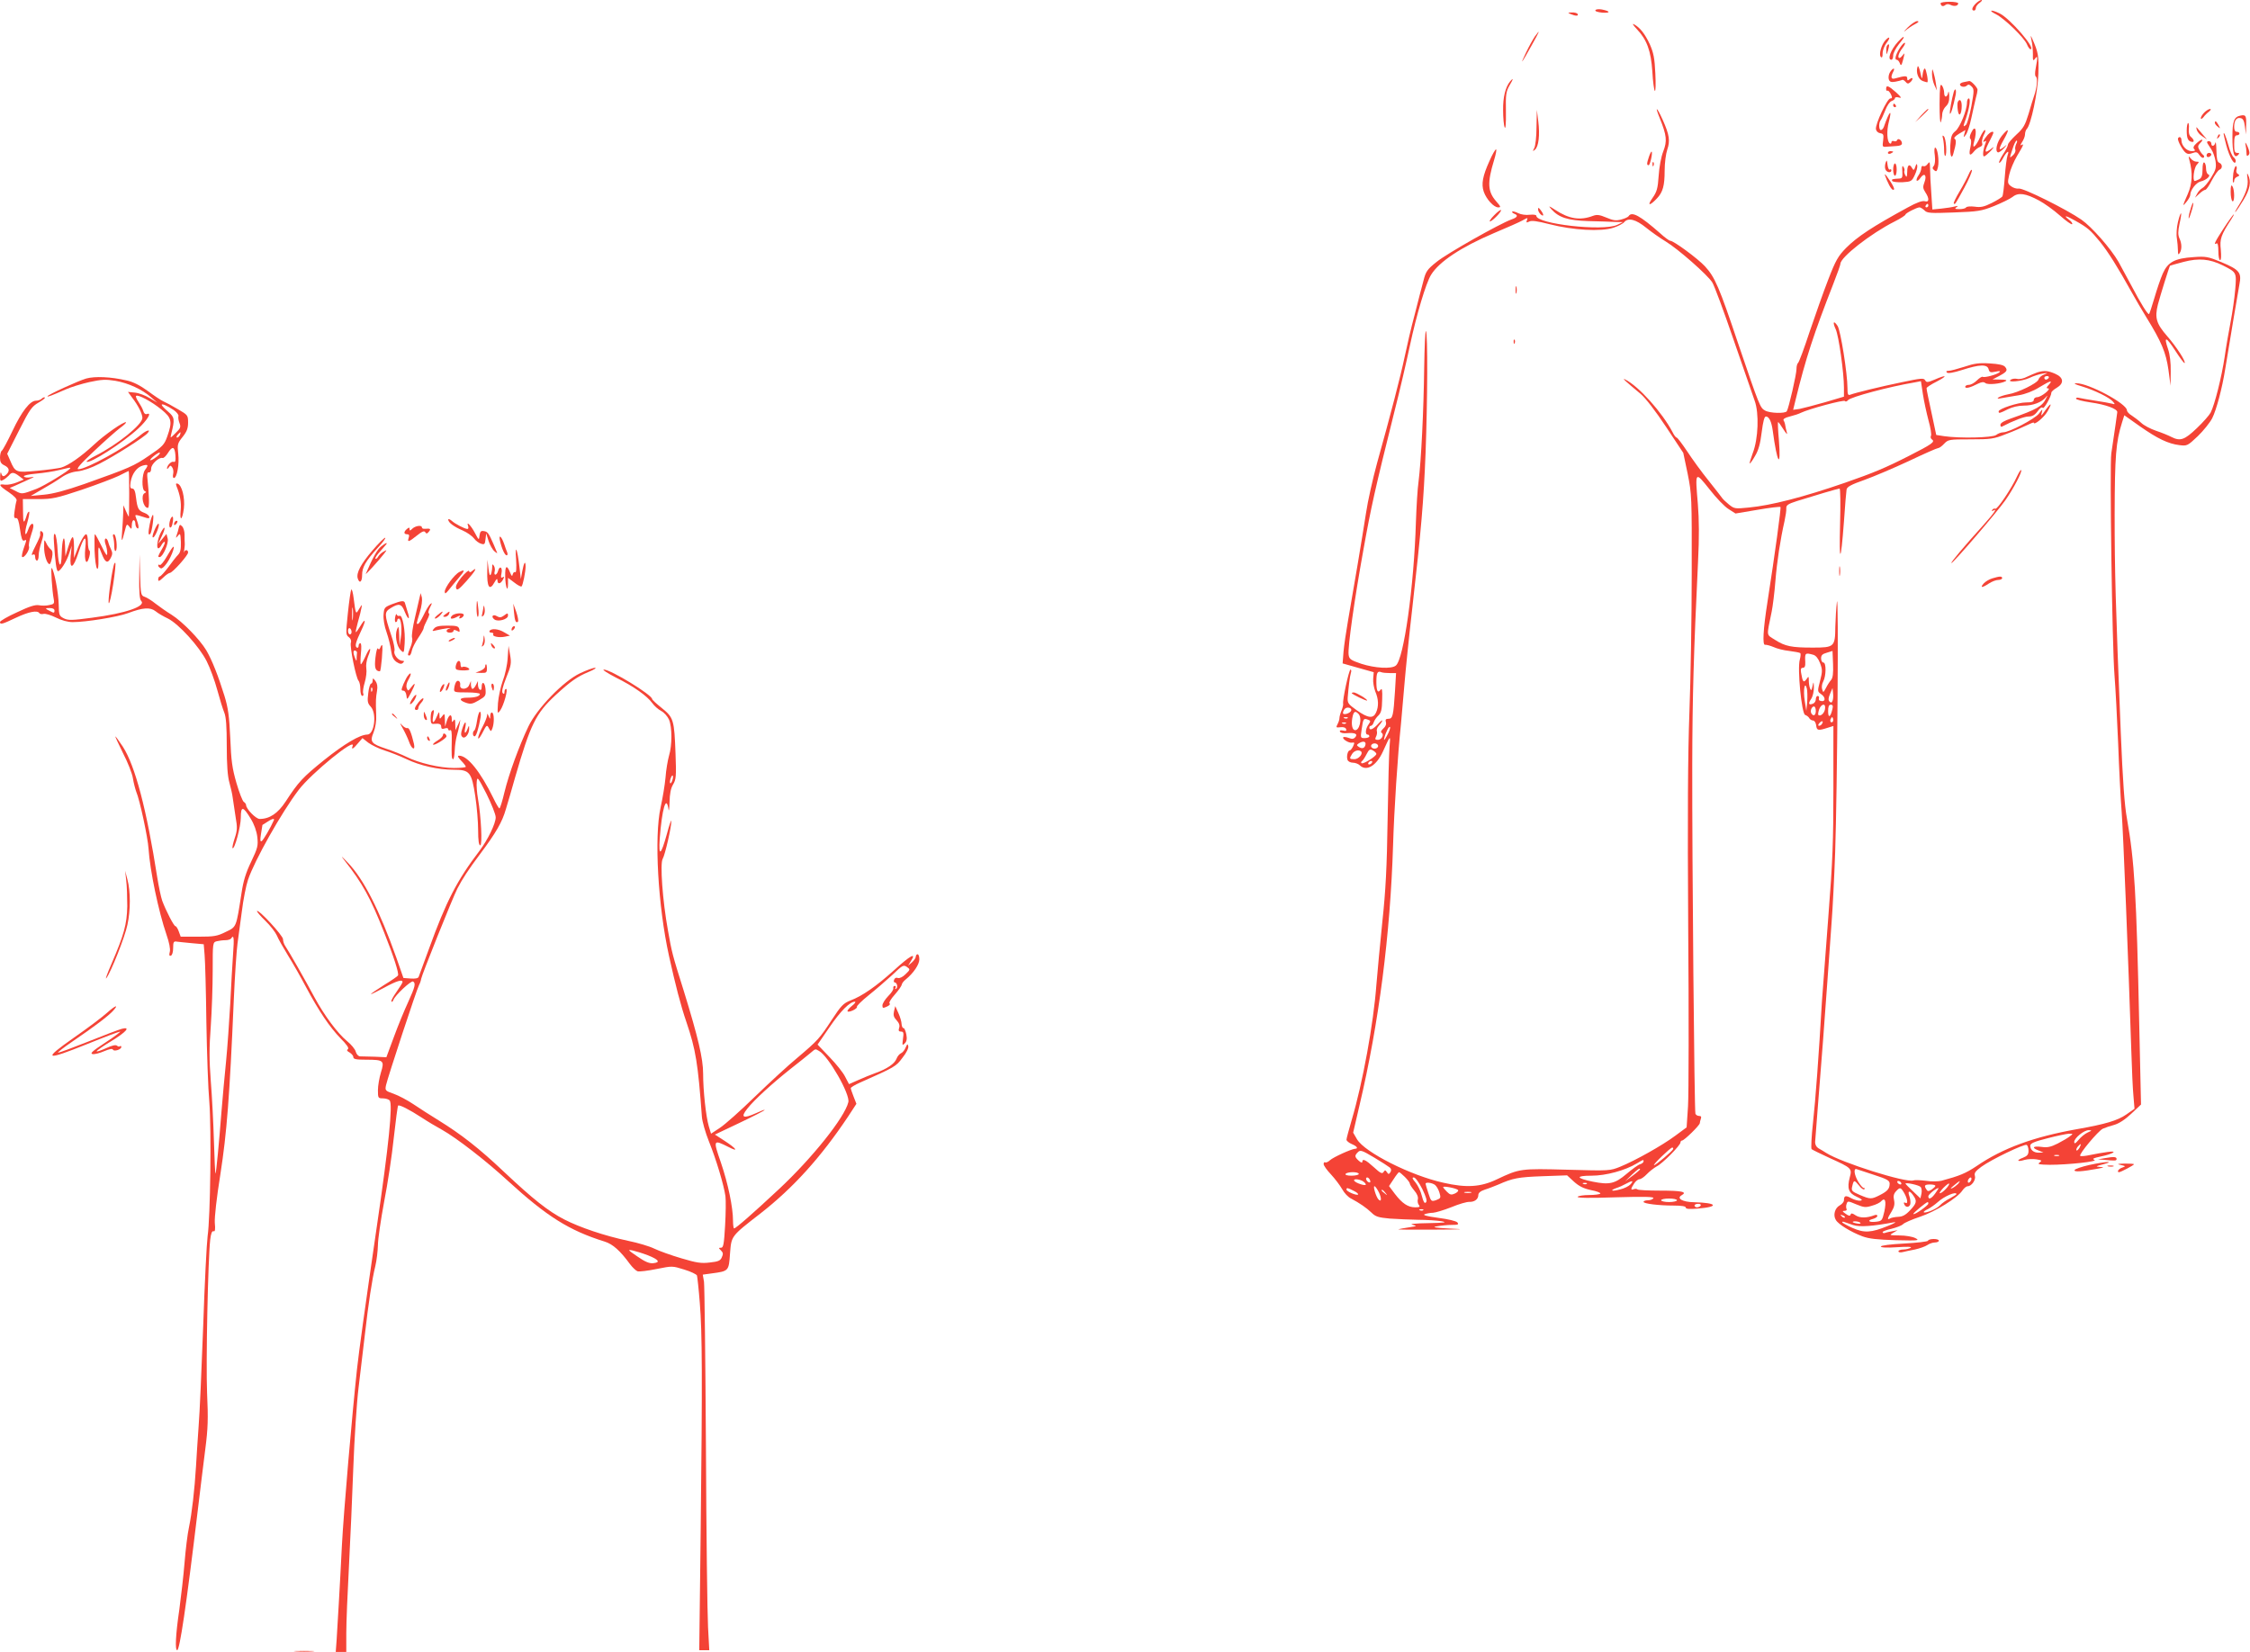 <?xml version="1.0" standalone="no"?>
<!DOCTYPE svg PUBLIC "-//W3C//DTD SVG 20010904//EN"
 "http://www.w3.org/TR/2001/REC-SVG-20010904/DTD/svg10.dtd">
<svg version="1.0" xmlns="http://www.w3.org/2000/svg"
 width="1280pt" height="940pt" viewBox="0 0 1280 940"
 preserveAspectRatio="xMidYMid meet">
<g transform="translate(0,940) scale(0.1,-0.1)"
fill="#f44336" stroke="none">
<path d="M11240 9380 c-22 -22 -26 -40 -10 -40 6 0 10 6 10 14 0 8 10 22 22
30 12 9 17 16 10 16 -6 0 -21 -9 -32 -20z"/>
<path d="M11040 9382 c0 -16 13 -22 26 -11 8 7 19 7 31 1 20 -10 43 -6 43 9 0
5 -22 9 -50 9 -27 0 -50 -4 -50 -8z"/>
<path d="M9076 9342 c-3 -6 12 -11 39 -14 48 -3 48 8 -2 18 -17 3 -33 2 -37
-4z"/>
<path d="M11355 9319 c50 -26 160 -133 176 -171 6 -15 15 -28 20 -28 35 0
-117 176 -176 204 -49 24 -67 18 -20 -5z"/>
<path d="M8935 9320 c28 -12 47 -12 40 0 -3 6 -18 10 -33 9 -24 0 -25 -1 -7
-9z"/>
<path d="M10852 9243 c-21 -21 -26 -28 -12 -17 14 12 39 29 55 37 21 11 24 16
12 17 -10 0 -35 -17 -55 -37z"/>
<path d="M9312 9234 c57 -60 80 -123 88 -241 3 -57 10 -106 14 -110 5 -5 6 40
3 99 -4 87 -10 117 -31 165 -28 61 -58 98 -91 115 -11 6 -4 -6 17 -28z"/>
<path d="M8732 9193 c-11 -16 -34 -57 -51 -93 -37 -77 -26 -64 33 43 45 80 52
97 18 50z"/>
<path d="M11557 9170 c5 -19 8 -54 8 -78 -1 -37 1 -41 12 -26 15 21 16 10 4
-54 -5 -26 -5 -45 1 -48 11 -7 6 -64 -10 -109 -6 -16 -20 -63 -32 -104 -19
-62 -29 -81 -69 -117 -26 -24 -48 -50 -48 -57 0 -7 -12 -32 -28 -55 -15 -23
-25 -45 -22 -48 3 -3 13 8 21 24 20 39 40 53 27 19 -5 -13 -12 -69 -16 -124
-4 -55 -10 -105 -14 -111 -3 -5 -30 -22 -60 -37 -44 -22 -63 -26 -97 -21 -24
3 -46 1 -49 -4 -3 -6 -21 -10 -38 -10 -25 0 -29 2 -17 11 12 8 9 9 -10 4 -14
-4 -48 -9 -76 -12 l-51 -5 -6 92 c-4 51 -7 114 -7 139 -1 42 -2 44 -15 27 -7
-10 -18 -15 -24 -11 -6 3 -11 -2 -11 -12 0 -10 -7 -29 -16 -41 -9 -13 -13 -26
-10 -30 4 -3 14 4 22 17 22 31 37 13 22 -26 -10 -26 -9 -35 5 -57 24 -36 22
-59 -3 -51 -14 4 -46 -7 -98 -36 -200 -109 -285 -165 -350 -230 -45 -46 -59
-70 -101 -179 -27 -69 -74 -203 -106 -297 -31 -95 -61 -175 -66 -178 -5 -4 -9
-19 -9 -35 0 -30 -44 -222 -55 -240 -9 -14 -96 -12 -124 4 -28 16 -31 23 -152
379 -109 325 -133 380 -190 442 -42 45 -178 145 -197 145 -6 0 -32 19 -58 43
-114 100 -161 126 -179 97 -3 -5 -22 -14 -42 -19 -30 -8 -45 -6 -85 11 -38 16
-53 18 -75 10 -74 -28 -137 -18 -216 34 -37 24 -40 25 -22 4 43 -48 93 -64
210 -68 61 -1 130 -4 154 -5 l44 -1 -34 -16 c-82 -37 -459 6 -459 52 0 6 -16
8 -37 6 -22 -3 -50 1 -66 9 -16 8 -31 12 -34 9 -3 -3 2 -8 11 -12 25 -9 19
-21 -16 -33 -65 -23 -366 -193 -425 -241 -54 -43 -62 -55 -75 -107 -9 -32 -31
-119 -50 -193 -20 -74 -45 -182 -57 -240 -23 -110 -81 -333 -157 -605 -24 -88
-53 -216 -63 -285 -22 -142 -72 -440 -102 -610 -11 -63 -23 -144 -26 -180 l-5
-65 88 -25 89 -25 -3 -36 c-2 -20 4 -53 12 -74 19 -44 20 -85 4 -120 -16 -35
-45 -32 -109 13 -49 35 -54 41 -52 73 5 63 12 120 18 140 4 10 2 19 -2 19 -9
0 -47 -176 -42 -195 1 -6 -3 -23 -9 -38 -7 -16 -12 -35 -12 -43 0 -9 -5 -24
-11 -35 -10 -19 -8 -20 17 -17 17 2 29 -2 32 -11 3 -10 -1 -12 -17 -8 -15 3
-21 1 -18 -6 2 -7 19 -11 38 -9 47 4 65 -4 49 -23 -9 -10 -18 -12 -37 -4 -14
5 -28 7 -31 4 -9 -9 32 -35 50 -31 14 3 15 0 6 -20 -6 -13 -15 -24 -19 -24
-12 0 -20 -35 -13 -54 3 -9 17 -16 31 -16 13 0 31 -7 39 -15 38 -37 95 -2 132
80 43 95 43 95 37 26 -3 -35 -8 -221 -11 -415 -4 -268 -11 -405 -30 -581 -13
-126 -28 -288 -34 -360 -16 -218 -78 -558 -140 -767 -16 -55 -30 -106 -30
-113 0 -7 14 -18 30 -25 31 -13 39 -26 18 -27 -22 -2 -122 -47 -142 -65 -10
-10 -23 -15 -28 -12 -4 3 -8 -2 -8 -10 0 -8 19 -35 42 -59 23 -25 51 -62 63
-83 12 -22 34 -46 51 -54 49 -26 88 -53 116 -80 23 -23 39 -28 104 -34 42 -3
116 -6 163 -7 47 0 106 -4 131 -8 36 -7 21 -9 -75 -11 -74 -1 -109 -5 -90 -9
28 -7 27 -8 -20 -15 -27 -4 -54 -9 -60 -11 -5 -2 85 -3 200 -2 170 1 188 2 95
6 -90 5 -106 8 -75 13 22 4 60 8 84 8 36 0 41 2 32 14 -7 8 -53 19 -108 26
-67 9 -91 16 -78 21 11 4 32 8 47 8 15 1 62 15 105 32 43 18 89 31 102 30 29
-1 51 15 51 39 0 12 13 23 38 31 20 6 55 20 77 29 81 36 113 42 250 47 l140 5
39 -36 c29 -26 55 -39 97 -48 32 -6 56 -15 53 -20 -3 -4 -32 -8 -64 -8 -32 0
-62 -5 -65 -10 -4 -7 68 -8 216 -3 168 5 220 3 215 -5 -4 -7 -18 -12 -32 -12
-13 0 -24 -4 -24 -9 0 -10 84 -21 173 -21 43 0 67 -4 67 -11 0 -9 21 -10 70
-6 123 10 109 33 -23 36 -65 1 -102 22 -70 40 34 19 0 26 -122 26 -68 0 -126
3 -130 7 -4 4 -13 4 -21 1 -18 -7 -18 2 2 32 9 14 23 25 31 25 8 0 27 13 42
29 14 15 40 35 56 44 34 17 135 120 135 136 0 6 4 11 9 11 12 0 101 87 101 99
0 5 3 16 6 25 4 11 1 16 -10 16 -9 0 -19 6 -21 13 -6 16 -19 1438 -18 1987 1
393 8 632 33 1155 7 137 6 239 -1 326 -16 189 -17 189 66 85 38 -49 87 -100
109 -113 l39 -25 125 21 c69 12 128 19 131 16 4 -5 -31 -264 -74 -540 -25
-158 -29 -247 -14 -244 8 1 30 -5 49 -13 19 -9 59 -19 89 -22 30 -4 58 -9 62
-12 4 -2 3 -19 -2 -37 -15 -50 10 -307 30 -315 9 -3 20 -11 24 -19 4 -7 14
-13 22 -13 7 0 15 -12 17 -27 3 -30 11 -32 66 -14 l32 10 0 -356 c0 -301 -4
-413 -29 -732 -16 -207 -32 -421 -36 -476 -18 -311 -37 -567 -51 -693 -9 -80
-12 -147 -8 -151 5 -4 52 -27 104 -51 124 -56 127 -59 113 -110 -16 -62 -7
-89 40 -110 30 -14 35 -19 21 -22 -11 -2 -33 4 -51 13 -33 19 -43 16 -43 -11
0 -9 -11 -22 -24 -29 -28 -15 -39 -56 -22 -83 14 -25 87 -69 151 -93 38 -14
85 -19 190 -22 130 -3 138 -2 111 12 -16 8 -55 15 -90 15 -58 1 -60 1 -36 15
l25 15 -30 -6 c-16 -3 -36 -7 -42 -10 -7 -2 -13 0 -13 5 0 4 23 13 51 19 28 7
57 18 65 26 7 8 51 27 96 42 87 29 215 108 242 150 9 13 22 24 30 24 22 0 48
37 41 59 -5 16 3 27 37 52 56 41 245 132 258 124 5 -3 10 -18 10 -33 0 -22 -7
-30 -32 -40 -40 -15 -32 -25 10 -12 18 5 48 6 67 3 31 -5 33 -7 18 -18 -14
-10 -4 -12 58 -13 104 0 279 19 254 28 -15 6 -7 10 35 19 73 15 102 35 40 26
-25 -3 -69 -11 -98 -17 -28 -6 -55 -9 -58 -5 -9 9 102 141 128 154 13 6 42 16
65 22 28 8 62 30 98 64 l55 52 -10 450 c-16 749 -27 934 -70 1177 -14 75 -24
219 -35 485 -30 738 -35 922 -35 1248 1 331 7 410 42 521 l13 41 89 -63 c100
-70 160 -99 225 -107 43 -5 46 -4 104 51 32 31 69 77 82 102 24 48 57 172 74
280 31 189 73 441 81 483 13 66 0 82 -102 125 -77 32 -89 34 -159 29 -107 -7
-146 -28 -175 -93 -13 -29 -34 -92 -48 -140 -14 -48 -28 -89 -30 -91 -6 -6
-46 57 -102 164 -26 48 -58 108 -72 133 -44 76 -152 199 -211 240 -85 59 -332
182 -357 177 -12 -2 -31 4 -43 13 -20 15 -21 20 -11 65 6 28 26 76 45 108 38
63 41 72 23 61 -6 -4 -4 3 5 17 9 13 17 33 17 44 0 12 5 26 10 31 24 24 63
209 66 314 3 102 0 122 -35 200 -10 22 -10 21 -4 -10z m-87 -589 c-5 -11 -8
-26 -5 -33 3 -8 -3 -22 -14 -32 -20 -18 -20 -18 -3 33 8 28 20 51 24 51 5 0 4
-9 -2 -19z m130 -322 c30 -16 83 -54 118 -85 35 -31 66 -53 70 -50 4 4 -4 16
-18 26 -36 28 -16 24 38 -7 69 -39 84 -52 138 -118 47 -58 102 -146 182 -290
21 -38 58 -101 82 -140 86 -139 112 -201 126 -299 l12 -91 1 81 c1 50 -5 98
-15 127 -26 76 -12 73 40 -7 27 -42 51 -74 54 -72 8 9 -47 93 -98 152 -63 72
-73 105 -54 181 14 53 64 214 69 221 1 1 36 11 78 22 85 22 147 17 222 -20 79
-40 79 -39 71 -137 -4 -48 -16 -131 -26 -183 -10 -52 -26 -142 -34 -200 -17
-114 -57 -274 -80 -318 -8 -15 -43 -55 -79 -89 -70 -67 -94 -75 -145 -49 -15
8 -54 24 -87 35 -32 11 -70 31 -84 45 -14 13 -38 31 -53 41 -16 9 -28 23 -28
30 0 38 -221 156 -288 154 -19 0 -8 -6 33 -18 72 -22 156 -63 176 -87 12 -15
12 -16 -6 -11 -11 3 -54 11 -95 17 -41 6 -83 14 -92 16 -10 3 -18 1 -18 -4 0
-6 38 -15 84 -22 85 -12 151 -36 151 -55 -1 -9 -14 -103 -34 -235 -10 -66 5
-1102 18 -1260 6 -74 15 -250 21 -391 5 -140 14 -316 20 -390 9 -118 38 -843
55 -1364 3 -99 8 -212 12 -252 l6 -72 -47 -33 c-49 -34 -119 -55 -279 -83
-247 -44 -423 -108 -572 -210 -63 -42 -97 -56 -201 -84 -17 -4 -57 -5 -88 0
-32 4 -64 5 -71 2 -41 -15 -409 101 -495 156 -14 9 -34 21 -45 27 -12 7 -19
21 -19 35 1 13 7 89 13 169 25 314 42 534 56 735 8 116 20 273 25 350 6 77 15
254 20 395 12 343 21 1501 10 1425 -4 -33 -8 -96 -9 -141 -1 -115 -6 -119
-128 -119 -121 0 -157 7 -215 44 -51 33 -49 14 -19 161 6 30 16 108 21 173 9
113 28 236 52 342 6 28 11 60 10 72 -1 18 8 25 61 42 92 29 234 71 242 71 5 0
6 -91 3 -202 -6 -232 4 -225 22 14 6 90 13 172 15 183 3 15 27 28 101 54 53
19 166 67 252 107 86 41 161 74 167 74 7 0 22 11 35 25 23 24 28 25 149 25
116 0 133 2 203 30 43 16 95 39 118 50 22 11 40 18 40 15 0 -18 59 30 78 64
29 51 21 53 -14 4 -21 -31 -25 -33 -19 -13 6 25 6 25 -16 -4 -24 -30 -168
-106 -203 -106 -12 0 -30 -7 -40 -15 -21 -16 -207 -20 -296 -7 l-45 7 -17 80
c-28 130 -38 177 -38 186 0 5 26 22 58 38 65 34 57 41 -12 11 -40 -17 -47 -17
-54 -4 -8 14 -23 12 -133 -11 -126 -26 -264 -60 -293 -71 -13 -5 -16 2 -16 38
0 82 -39 327 -56 353 -23 35 -30 23 -11 -18 17 -36 47 -247 47 -333 l0 -51
-108 -32 c-60 -17 -125 -34 -145 -38 l-36 -5 13 53 c59 242 104 378 216 665
22 56 40 107 40 113 0 37 172 172 309 241 34 17 61 35 61 39 0 8 65 41 80 41
6 0 18 -8 28 -17 15 -16 33 -17 167 -12 138 5 157 8 230 37 44 18 91 41 105
52 32 26 74 20 150 -21z m-630 -29 c0 -5 -5 -10 -11 -10 -5 0 -7 5 -4 10 3 6
8 10 11 10 2 0 4 -4 4 -10z m-2284 -85 c-4 -12 -2 -13 13 -6 14 8 46 3 117
-15 133 -34 291 -43 362 -20 28 9 56 24 62 32 23 27 66 16 125 -32 31 -25 81
-60 111 -78 71 -43 239 -191 265 -233 12 -19 66 -165 121 -326 56 -161 110
-317 120 -347 26 -71 21 -217 -11 -299 -11 -30 -19 -56 -17 -58 2 -2 16 17 30
42 20 33 30 70 38 135 8 62 15 90 24 90 18 0 32 -29 39 -81 25 -187 48 -223
35 -54 -5 55 -7 101 -5 103 2 2 15 -16 30 -40 18 -28 25 -35 20 -18 -4 14 -8
32 -9 40 -1 9 -5 21 -9 27 -5 8 6 16 35 23 24 6 52 15 63 21 45 22 246 76 251
67 3 -5 11 -3 17 5 15 18 235 77 379 101 l36 7 11 -73 c6 -40 21 -108 32 -150
12 -42 18 -82 14 -88 -4 -7 -1 -16 6 -21 19 -13 -1 -27 -131 -93 -133 -68
-203 -97 -364 -153 -237 -82 -421 -129 -547 -141 -79 -8 -83 -7 -113 17 -17
14 -34 30 -38 36 -4 6 -39 51 -78 100 -39 48 -94 124 -122 167 -29 43 -55 78
-60 78 -4 0 -15 14 -23 31 -59 112 -192 261 -270 300 -20 10 0 -9 88 -82 29
-25 84 -96 145 -188 l98 -148 25 -119 c23 -116 24 -129 23 -569 0 -247 -6
-601 -13 -785 -9 -240 -11 -588 -7 -1230 4 -492 3 -949 -1 -1015 l-8 -120 -65
-48 c-74 -55 -227 -141 -313 -176 -57 -23 -61 -24 -300 -17 -267 7 -271 7
-402 -55 -92 -44 -173 -49 -304 -19 -186 41 -447 173 -491 247 l-22 38 36 155
c111 471 175 971 191 1480 6 202 26 508 45 691 5 52 14 155 20 229 6 74 26
270 45 435 50 441 64 602 75 880 11 294 13 675 2 691 -4 7 -8 -88 -10 -210 -3
-241 -17 -528 -32 -646 -6 -41 -12 -145 -15 -230 -11 -369 -69 -780 -114 -817
-24 -21 -120 -15 -197 10 -62 21 -69 27 -72 53 -5 42 33 312 84 594 43 241 66
345 176 785 31 121 70 290 88 375 39 182 92 359 121 406 46 75 171 158 359
238 74 31 146 63 160 71 32 18 33 18 26 0z m1731 -2614 c-8 -9 -21 -29 -29
-45 -15 -28 -16 -29 -22 -8 -4 12 -1 31 6 44 17 31 18 108 1 108 -7 0 -13 11
-13 24 0 18 8 25 33 32 l32 10 3 -74 c2 -53 -1 -79 -11 -91z m-101 143 c14 -4
28 -21 38 -47 14 -38 14 -47 0 -102 -15 -58 -15 -60 5 -74 31 -20 26 -50 -6
-38 -5 1 -7 8 -5 15 2 6 -2 12 -8 12 -5 0 -10 -9 -10 -19 0 -10 -7 -22 -16
-25 -25 -10 -29 0 -10 28 9 14 15 42 15 63 -1 37 -2 37 -8 8 -5 -25 -8 -27
-14 -12 -4 10 -7 30 -7 45 0 25 -1 25 -14 6 -16 -21 -21 -15 -30 39 -3 19 -1
27 10 27 11 0 15 9 14 33 -3 52 -1 54 46 41z m-2409 -104 l35 0 -6 -102 c-9
-141 -13 -158 -37 -158 -15 0 -19 -5 -15 -18 4 -12 -1 -26 -14 -37 -13 -12
-17 -21 -10 -25 16 -10 0 -40 -21 -40 -16 0 -18 4 -11 18 5 9 7 23 5 30 -3 7
1 21 9 30 29 33 29 46 0 15 -28 -32 -52 -43 -52 -23 0 6 4 10 9 10 5 0 13 9
16 20 4 12 16 29 27 39 15 15 20 33 21 90 2 54 -1 68 -9 56 -16 -22 -24 -7
-24 45 0 51 6 64 28 55 7 -3 30 -5 49 -5z m2374 -163 l-5 -52 -9 57 c-10 61 0
116 12 70 3 -13 4 -46 2 -75z m144 5 c-4 -11 -9 -12 -17 -4 -8 8 -7 20 3 44
l14 33 3 -28 c2 -16 1 -36 -3 -45z m-43 -48 c-4 -24 -27 -43 -38 -32 -2 3 0
17 5 32 14 35 40 35 33 0z m42 -1 c-11 -45 -24 -51 -24 -10 0 26 4 37 15 37
12 0 14 -7 9 -27z m-2737 -6 c-5 -16 -47 -29 -47 -14 0 7 5 18 11 24 13 13 41
5 36 -10z m2643 -2 c0 -26 -14 -33 -25 -15 -9 14 1 40 15 40 5 0 10 -11 10
-25z m-2602 -17 c24 -24 5 -102 -23 -92 -15 6 -19 42 -9 82 7 25 15 27 32 10z
m-61 -24 c-3 -3 -12 -4 -19 -1 -8 3 -5 6 6 6 11 1 17 -2 13 -5z m2759 -21
c-10 -10 -19 5 -10 18 6 11 8 11 12 0 2 -7 1 -15 -2 -18z m-2642 11 c14 -5 14
-8 1 -27 -17 -24 -20 -57 -5 -57 6 0 10 -4 10 -10 0 -5 -12 -10 -26 -10 -24 0
-25 1 -18 48 9 64 11 67 38 56z m2581 -23 c-3 -6 -11 -11 -17 -11 -6 0 -6 6 2
15 14 17 26 13 15 -4z m-2708 3 c-3 -3 -12 -4 -19 -1 -8 3 -5 6 6 6 11 1 17
-2 13 -5z m233 -71 c-14 -26 -19 -30 -15 -13 9 36 29 74 33 62 2 -6 -6 -28
-18 -49z m-122 -50 c-4 -21 -19 -26 -38 -13 -13 9 -13 11 0 20 23 15 42 12 38
-7z m72 -8 c0 -8 -9 -15 -20 -15 -11 0 -20 7 -20 15 0 8 9 15 20 15 11 0 20
-7 20 -15z m-10 -45 c0 -13 -73 -59 -84 -53 -4 3 -4 8 2 12 5 3 17 21 26 39
14 28 20 31 36 22 11 -6 20 -15 20 -20z m-87 14 c13 -13 -14 -44 -38 -44 -29
0 -30 3 -13 30 12 19 38 26 51 14z m62 -64 c-3 -5 -11 -10 -16 -10 -6 0 -7 5
-4 10 3 6 11 10 16 10 6 0 7 -4 4 -10z m4072 -2104 c-16 -7 -39 -26 -52 -42
-18 -21 -24 -25 -25 -12 0 22 56 68 83 67 19 -1 19 -2 -6 -13z m-102 -22 c-11
-9 -42 -27 -69 -41 -40 -20 -59 -24 -93 -19 -49 6 -57 -5 -15 -21 l27 -11 -25
-1 c-30 -1 -50 15 -50 40 0 13 23 23 98 42 53 14 108 25 122 26 24 0 25 0 5
-15z m55 -65 c-7 -11 -14 -18 -17 -15 -3 3 0 12 7 21 18 21 23 19 10 -6z
m-2312 -8 c-5 -12 -98 -91 -108 -91 -11 0 92 99 103 100 5 0 7 -4 5 -9z
m-1611 -105 c8 -7 9 -16 3 -26 -9 -13 -11 -13 -20 0 -9 13 -11 13 -19 1 -8
-12 -18 -7 -55 27 -46 42 -66 52 -66 30 0 -6 -9 -3 -20 7 -24 22 -25 29 -5 49
14 14 24 10 93 -31 42 -25 82 -51 89 -57z m3806 67 c-7 -2 -19 -2 -25 0 -7 3
-2 5 12 5 14 0 19 -2 13 -5z m-2363 -32 c0 -5 -9 -13 -20 -16 -11 -3 -45 -28
-77 -55 -66 -56 -97 -63 -192 -44 -97 20 -99 34 -7 34 82 0 192 30 258 70 38
23 38 23 38 11z m-20 -45 c0 -2 -19 -19 -42 -36 l-43 -32 37 36 c35 33 48 42
48 32z m1333 -32 c72 -23 87 -32 87 -49 0 -29 -12 -43 -55 -65 -49 -25 -55
-25 -116 1 -44 19 -48 24 -42 48 9 38 11 38 38 6 13 -17 27 -27 31 -22 4 4 3
7 -3 7 -6 0 -20 16 -32 36 -23 39 -28 79 -8 71 6 -2 51 -17 100 -33z m-2933 6
c0 -5 -18 -10 -41 -10 -24 0 -38 4 -34 10 3 6 22 10 41 10 19 0 34 -4 34 -10z
m262 -17 c15 -15 28 -32 28 -37 0 -6 12 -24 26 -41 16 -18 23 -37 20 -49 -3
-11 0 -26 6 -33 8 -10 4 -13 -21 -13 -41 0 -74 22 -116 77 l-33 44 26 39 c14
22 28 40 31 40 3 0 18 -12 33 -27z m-198 -19 c4 -10 1 -14 -6 -12 -15 5 -23
28 -10 28 5 0 13 -7 16 -16z m297 -49 c23 -48 29 -69 21 -77 -8 -8 -14 2 -23
36 -6 27 -23 61 -36 77 -19 22 -21 29 -10 29 9 0 29 -28 48 -65z m3123 50 c-4
-8 -10 -15 -15 -15 -4 0 -6 7 -3 15 4 8 10 15 15 15 4 0 6 -7 3 -15z m-3463
-5 c10 -6 19 -15 19 -20 0 -11 -57 8 -66 21 -7 12 23 11 47 -1z m1525 -19 c-9
-10 -36 -24 -59 -29 -48 -13 -63 -7 -21 8 16 5 40 16 54 24 36 20 46 19 26 -3z
m1539 9 c3 -5 2 -10 -4 -10 -5 0 -13 5 -16 10 -3 6 -2 10 4 10 5 0 13 -4 16
-10z m325 -6 c-8 -8 -23 -20 -34 -25 -13 -6 -10 0 9 15 34 29 43 33 25 10z
m-2977 -6 c9 -7 21 -27 26 -45 9 -29 7 -32 -19 -42 -27 -9 -29 -8 -44 39 -9
27 -16 51 -16 54 0 11 36 6 53 -6z m864 6 c-3 -3 -12 -4 -19 -1 -8 3 -5 6 6 6
11 1 17 -2 13 -5z m1899 -18 c6 -6 8 -23 5 -38 l-6 -27 -42 40 c-24 22 -43 42
-43 44 0 8 76 -8 86 -19z m144 -11 c-13 -14 -28 -25 -34 -25 -5 0 3 13 19 30
16 16 31 28 33 25 3 -3 -5 -16 -18 -30z m-60 17 c0 -4 -10 -13 -21 -21 -18
-11 -23 -11 -30 1 -15 22 -10 28 21 28 17 0 30 -3 30 -8z m-3165 -38 c16 -34
14 -58 -4 -38 -13 15 -31 74 -22 74 5 0 16 -16 26 -36z m449 15 c5 -4 -2 -13
-16 -20 -22 -10 -29 -8 -47 10 -12 12 -21 23 -21 26 0 8 73 -6 84 -16z m-593
-5 c17 -8 28 -18 25 -21 -7 -8 -66 17 -66 28 0 12 6 11 41 -7z m3132 -13 c19
-33 23 -66 6 -55 -7 4 -10 1 -7 -6 7 -21 27 -23 35 -4 3 9 1 30 -4 45 -13 34
0 38 21 7 23 -32 20 -45 -18 -85 -25 -27 -43 -36 -67 -37 -19 -1 -40 -5 -46
-9 -19 -12 -16 1 8 39 15 25 19 42 14 65 -5 22 -2 36 11 50 23 25 27 24 47
-10z m177 -1 c-22 -31 -40 -39 -40 -17 0 10 44 46 58 47 2 0 -6 -13 -18 -30z
m-3129 3 c13 -16 12 -17 -3 -4 -10 7 -18 15 -18 17 0 8 8 3 21 -13z m487 0
c-10 -2 -26 -2 -35 0 -10 3 -2 5 17 5 19 0 27 -2 18 -5z m2762 -8 c0 -2 -17
-13 -37 -24 -21 -10 -46 -28 -57 -40 -18 -20 -83 -47 -92 -39 -2 3 8 11 24 18
15 8 39 25 55 39 37 34 107 64 107 46z m-1590 -35 c0 -5 -20 -10 -45 -10 -25
0 -45 5 -45 10 0 6 20 10 45 10 25 0 45 -4 45 -10z m1180 -63 c-12 -52 -14
-55 -47 -59 -41 -5 -54 7 -18 16 14 4 25 11 25 17 0 7 -7 8 -17 4 -42 -16 -81
-17 -106 -1 -19 13 -26 14 -29 5 -3 -10 -11 -8 -28 4 -20 14 -21 17 -7 17 10
0 15 5 12 10 -3 6 -4 19 0 29 6 18 7 18 55 -2 43 -18 54 -19 89 -8 23 6 47 18
53 26 23 24 30 -1 18 -58z m250 44 c0 -10 -79 -66 -85 -59 -4 4 73 68 82 68 2
0 3 -4 3 -9z m-1295 -11 c-3 -5 -13 -10 -21 -10 -8 0 -14 5 -14 10 0 6 9 10
21 10 11 0 17 -4 14 -10z m-1578 -26 c-3 -3 -12 -4 -19 -1 -8 3 -5 6 6 6 11 1
17 -2 13 -5z m2398 -42 c-3 -3 -11 0 -18 7 -9 10 -8 11 6 5 10 -3 15 -9 12
-12z m48 -43 c37 -12 109 -7 232 16 17 3 1 -7 -35 -21 -96 -39 -134 -41 -202
-11 -32 14 -58 29 -58 32 0 4 6 4 13 1 6 -2 29 -10 50 -17z m41 12 c3 -4 -6
-6 -19 -3 -14 2 -25 6 -25 8 0 8 39 4 44 -5z"/>
<path d="M11175 7313 c-38 -12 -78 -23 -89 -23 -13 0 -17 -3 -10 -10 6 -6 37
-1 87 15 99 32 143 33 150 4 5 -18 10 -20 39 -14 22 5 30 4 23 -3 -13 -13 -86
-33 -96 -26 -4 2 -19 -7 -33 -21 -14 -14 -34 -25 -46 -25 -11 0 -20 -5 -20
-11 0 -12 29 -5 73 18 21 10 32 11 42 3 13 -11 88 -4 115 11 10 6 0 9 -30 9
l-45 1 37 19 c45 24 51 33 35 52 -8 11 -36 17 -87 20 -61 4 -89 0 -145 -19z"/>
<path d="M11590 7281 c-14 -5 -40 -16 -59 -25 -18 -10 -43 -15 -55 -12 -11 3
-28 1 -36 -4 -29 -19 63 -10 104 9 23 11 57 22 76 25 32 5 33 5 9 -5 -15 -5
-29 -18 -32 -28 -5 -21 -117 -76 -174 -85 -21 -4 -45 -12 -53 -17 -11 -8 -6
-9 20 -4 19 3 62 11 95 16 36 6 81 23 116 45 64 39 80 43 54 14 -14 -15 -15
-20 -4 -20 22 -1 -39 -50 -62 -50 -10 0 -19 -7 -19 -15 0 -11 -12 -15 -44 -15
-46 0 -156 -36 -156 -51 0 -13 6 -11 52 12 26 13 60 21 92 21 52 0 101 19 124
47 11 14 12 13 3 -4 -22 -47 -52 -64 -203 -117 -36 -12 -58 -25 -58 -35 0 -8
3 -13 8 -11 67 35 128 58 152 58 21 0 36 8 52 30 13 18 24 26 29 19 6 -10 49
66 49 87 0 5 14 18 30 27 44 26 40 59 -8 80 -41 18 -62 20 -102 8z m65 -31
c-3 -5 -10 -10 -16 -10 -5 0 -9 5 -9 10 0 6 7 10 16 10 8 0 12 -4 9 -10z"/>
<path d="M11474 6688 c-29 -65 -113 -190 -123 -183 -5 3 -13 0 -17 -6 -4 -8
-3 -9 4 -5 27 16 8 -11 -55 -82 -107 -118 -186 -212 -182 -216 6 -6 260 290
307 357 47 67 98 165 90 172 -3 3 -13 -14 -24 -37z"/>
<path d="M10463 6150 c0 -25 2 -35 4 -22 2 12 2 32 0 45 -2 12 -4 2 -4 -23z"/>
<path d="M11334 6109 c-17 -5 -39 -18 -49 -29 -23 -26 -9 -26 30 0 17 11 40
20 53 20 12 0 22 5 22 10 0 12 -13 12 -56 -1z"/>
<path d="M8622 7750 c0 -19 2 -27 5 -17 2 9 2 25 0 35 -3 9 -5 1 -5 -18z"/>
<path d="M8611 7454 c0 -11 3 -14 6 -6 3 7 2 16 -1 19 -3 4 -6 -2 -5 -13z"/>
<path d="M10726 9171 c-23 -25 -39 -82 -26 -95 7 -7 10 0 10 21 0 17 10 42 21
57 25 31 21 45 -5 17z"/>
<path d="M10798 9163 c-42 -46 -63 -103 -38 -103 6 0 10 11 10 24 0 13 14 40
30 61 17 21 30 39 30 41 0 8 -7 3 -32 -23z"/>
<path d="M10812 9133 c-25 -36 -37 -73 -22 -73 6 0 14 -9 18 -20 6 -17 10 -14
19 22 9 35 9 40 -1 26 -7 -10 -16 -18 -20 -18 -13 0 -5 28 15 54 12 15 19 29
16 32 -3 3 -14 -7 -25 -23z"/>
<path d="M10737 9143 c-4 -3 -7 -18 -6 -32 1 -26 1 -25 10 3 9 31 7 41 -4 29z"/>
<path d="M10909 9021 c-11 -31 3 -72 29 -82 13 -5 26 -8 27 -7 6 8 -8 78 -15
78 -5 0 -10 -15 -12 -32 -4 -32 -4 -32 -14 12 -6 25 -12 39 -15 31z"/>
<path d="M10752 8989 c-7 -11 -10 -29 -7 -40 5 -15 13 -18 37 -14 17 3 35 8
39 10 3 3 12 -2 19 -10 10 -12 16 -13 26 -4 8 6 14 16 14 21 0 6 -7 5 -15 -2
-12 -10 -15 -9 -15 4 0 16 -11 16 -72 -1 -20 -5 -23 9 -8 38 14 26 -2 24 -18
-2z"/>
<path d="M10991 8980 c0 -19 6 -48 14 -65 l14 -30 -6 40 c-3 22 -10 51 -14 65
-7 22 -7 21 -8 -10z"/>
<path d="M8591 8937 c-27 -33 -41 -90 -40 -164 0 -43 4 -87 9 -98 5 -12 8 21
7 90 -2 98 1 114 20 148 23 38 24 48 4 24z"/>
<path d="M11173 8933 c-13 -2 -23 -8 -23 -13 0 -14 27 -19 39 -7 8 8 15 7 27
-5 15 -15 15 -24 -1 -112 -10 -52 -24 -101 -31 -107 -17 -14 -17 -11 0 37 20
60 28 114 16 114 -5 0 -10 -11 -10 -23 0 -44 -40 -142 -66 -163 -21 -17 -26
-31 -29 -82 -3 -58 8 -84 18 -44 16 56 17 76 7 82 -7 4 2 15 25 29 l36 21 -6
-22 c-6 -22 -5 -22 9 -4 8 10 22 53 31 95 9 42 20 92 25 112 6 20 10 41 10 48
0 13 -37 52 -47 50 -5 -1 -18 -4 -30 -6z"/>
<path d="M11034 8808 c0 -67 3 -114 7 -103 4 11 8 32 8 46 1 14 10 34 21 44
14 13 20 30 19 59 -1 23 -4 31 -6 19 -6 -30 -23 -30 -23 0 0 13 -6 31 -12 40
-11 14 -13 -5 -14 -105z"/>
<path d="M10730 8894 c0 -8 3 -13 8 -10 4 2 12 -7 19 -20 9 -19 8 -24 -3 -24
-18 0 -86 -146 -82 -175 2 -12 12 -21 24 -23 19 -3 21 -8 17 -41 -5 -36 -4
-38 18 -36 13 1 39 3 57 4 21 1 32 6 32 15 0 19 -23 33 -28 18 -2 -6 -10 -8
-18 -5 -8 3 -14 0 -14 -7 0 -6 -4 -9 -9 -6 -16 10 -19 70 -6 121 21 81 4 65
-28 -27 -4 -10 -11 -18 -17 -18 -12 0 -13 42 -1 56 4 5 16 30 26 56 10 27 26
50 36 53 11 4 19 11 19 16 0 6 10 8 23 4 17 -5 14 2 -17 30 -43 38 -56 43 -56
19z"/>
<path d="M11115 8878 c-12 -42 -26 -120 -22 -125 5 -5 18 37 32 105 6 30 -1
46 -10 20z"/>
<path d="M11137 8818 c-2 -7 -2 -28 1 -47 6 -41 22 -22 22 27 0 32 -13 44 -23
20z"/>
<path d="M10770 8800 c0 -5 5 -10 11 -10 5 0 7 5 4 10 -3 6 -8 10 -11 10 -2 0
-4 -4 -4 -10z"/>
<path d="M9442 8728 c40 -100 43 -130 20 -190 -12 -30 -23 -89 -26 -138 -5
-73 -10 -91 -36 -128 -32 -45 -15 -45 27 0 33 35 43 72 43 157 0 43 7 97 15
120 17 50 12 84 -26 169 -34 75 -47 83 -17 10z"/>
<path d="M10929 8743 l-34 -38 38 34 c20 19 37 36 37 38 0 8 -8 0 -41 -34z"/>
<path d="M12540 8760 c-11 -11 -20 -26 -20 -32 1 -8 6 -5 15 5 7 10 22 25 32
32 10 9 13 14 6 15 -7 0 -22 -9 -33 -20z"/>
<path d="M8741 8677 c0 -54 -6 -108 -13 -120 -10 -19 -9 -20 4 -9 21 17 29 83
19 162 l-8 65 -2 -98z"/>
<path d="M12745 8742 c-36 -7 -45 -32 -45 -121 0 -93 10 -125 32 -103 9 9 9
12 -5 12 -14 0 -17 10 -17 50 0 38 4 50 15 50 8 0 15 5 15 10 0 6 -7 10 -15
10 -10 0 -15 10 -15 28 0 36 13 55 36 50 14 -2 21 -15 25 -48 l6 -45 1 52 c2
55 -2 62 -33 55z"/>
<path d="M12600 8701 c0 -5 7 -15 17 -22 15 -13 15 -12 4 9 -12 23 -21 28 -21
13z"/>
<path d="M12440 8658 c0 -45 7 -61 28 -65 17 -4 15 12 -4 28 -10 8 -14 24 -12
46 2 18 0 33 -4 33 -4 0 -8 -19 -8 -42z"/>
<path d="M12497 8662 c3 -12 17 -29 32 -38 l26 -17 -25 29 c-14 16 -28 33 -32
38 -4 5 -4 -1 -1 -12z"/>
<path d="M11213 8643 c-8 -16 -9 -29 -4 -33 6 -3 6 -21 1 -45 -11 -47 -5 -57
18 -29 9 12 25 24 36 28 11 4 16 12 12 22 -3 8 1 28 9 45 9 16 12 29 7 29 -5
0 -17 -18 -27 -40 -25 -55 -48 -74 -35 -28 20 68 7 104 -17 51z"/>
<path d="M11388 8627 c-28 -35 -40 -88 -22 -94 5 -2 21 9 35 24 17 20 18 23 3
10 -36 -30 -37 -19 -5 38 35 62 30 72 -11 22z"/>
<path d="M11308 8633 c-24 -29 -33 -47 -18 -38 10 6 11 4 5 -11 -13 -32 -18
-74 -8 -74 5 0 22 15 39 32 16 18 20 26 9 17 -49 -39 -51 -28 -10 51 8 16 15
31 15 35 0 11 -17 4 -32 -12z"/>
<path d="M12616 8623 c-6 -14 -5 -15 5 -6 7 7 10 15 7 18 -3 3 -9 -2 -12 -12z"/>
<path d="M12650 8637 c0 -3 7 -32 15 -63 17 -65 46 -117 53 -95 3 8 -2 19 -11
26 -8 6 -22 37 -30 69 -14 50 -27 82 -27 63z"/>
<path d="M11054 8610 c3 -14 6 -43 6 -64 0 -22 3 -36 7 -33 10 11 4 100 -9
112 -8 7 -9 3 -4 -15z"/>
<path d="M12390 8610 c0 -16 27 -65 43 -78 10 -9 22 -10 40 -3 21 8 28 6 40
-12 8 -12 19 -18 23 -14 5 4 4 11 -2 15 -6 4 -16 17 -22 29 -10 17 -9 25 4 38
26 26 10 27 -19 1 -19 -17 -22 -27 -14 -35 8 -8 4 -11 -15 -11 -29 0 -58 32
-58 62 0 10 -4 18 -10 18 -5 0 -10 -5 -10 -10z"/>
<path d="M12557 8586 c3 -6 14 -22 23 -36 10 -14 20 -44 24 -67 5 -36 2 -50
-25 -93 -17 -28 -39 -55 -50 -60 -10 -6 -24 -20 -30 -33 l-12 -22 25 23 c13
12 28 22 34 22 5 0 22 24 37 54 16 30 35 57 43 60 19 7 18 32 -1 40 -11 4 -15
22 -16 68 -1 35 -3 55 -6 46 -5 -21 -23 -24 -23 -5 0 8 -7 14 -15 14 -8 0 -11
-5 -8 -11z"/>
<path d="M12774 8580 c3 -14 6 -36 6 -49 0 -19 3 -22 11 -14 9 9 7 21 -5 50
-10 22 -15 27 -12 13z"/>
<path d="M11007 8515 c3 -28 1 -50 -6 -59 -9 -10 -8 -16 3 -25 12 -10 15 -6
21 19 8 36 -3 110 -16 110 -5 0 -6 -20 -2 -45z"/>
<path d="M8473 8483 c-38 -84 -47 -130 -32 -174 15 -43 57 -89 82 -89 17 0 15
4 -11 34 -49 56 -52 105 -12 236 10 33 15 60 11 60 -5 0 -22 -30 -38 -67z"/>
<path d="M9381 8509 c-13 -39 -14 -49 -2 -49 8 0 24 71 17 77 -2 2 -9 -10 -15
-28z"/>
<path d="M10740 8530 c0 -5 7 -7 15 -4 8 4 15 8 15 10 0 2 -7 4 -15 4 -8 0
-15 -4 -15 -10z"/>
<path d="M12553 8516 c0 -8 6 -12 14 -9 7 3 13 9 13 14 0 5 -6 9 -13 9 -8 0
-14 -6 -14 -14z"/>
<path d="M12455 8490 c20 -74 17 -135 -9 -194 -31 -70 -32 -76 -6 -43 11 14
20 30 20 37 0 27 32 70 58 77 34 8 63 34 44 41 -6 2 -12 17 -12 32 0 16 -4 32
-10 35 -6 4 -10 -11 -10 -39 0 -35 -5 -48 -19 -56 -11 -5 -22 -10 -25 -10 -14
0 -5 75 11 92 15 17 15 18 -2 18 -10 0 -24 8 -32 18 -13 16 -14 15 -8 -8z"/>
<path d="M10727 8474 c-4 -12 -5 -29 -1 -38 7 -18 34 -22 34 -5 0 5 -4 8 -9 4
-5 -3 -11 9 -13 27 -3 28 -4 30 -11 12z"/>
<path d="M9401 8464 c0 -11 3 -14 6 -6 3 7 2 16 -1 19 -3 4 -6 -2 -5 -13z"/>
<path d="M10770 8435 c0 -19 5 -35 10 -35 6 0 10 16 10 35 0 19 -4 35 -10 35
-5 0 -10 -16 -10 -35z"/>
<path d="M10896 8451 c-7 -21 -10 -22 -18 -8 -15 28 -28 19 -28 -20 -1 -31 -3
-35 -11 -20 -5 9 -8 21 -5 25 2 4 0 14 -5 22 -7 11 -9 4 -7 -25 2 -34 0 -40
-17 -41 -40 -2 -46 -4 -40 -14 3 -5 29 -8 58 -7 49 3 53 5 70 41 10 21 16 45
14 54 -2 13 -5 11 -11 -7z"/>
<path d="M12705 8414 c-3 -25 -4 -48 -1 -52 3 -3 6 2 6 10 0 9 8 19 17 22 14
6 15 9 4 16 -8 4 -11 15 -8 24 3 8 2 18 -2 21 -5 2 -12 -16 -16 -41z"/>
<path d="M11200 8409 c-8 -19 -31 -63 -52 -98 -21 -35 -36 -66 -33 -69 7 -7 7
-7 60 90 26 48 45 93 43 100 -2 6 -10 -4 -18 -23z"/>
<path d="M12786 8383 c6 -44 -11 -90 -57 -163 -12 -19 -17 -30 -11 -25 6 6 27
37 46 69 36 60 44 102 25 141 -6 14 -7 8 -3 -22z"/>
<path d="M10734 8375 c19 -44 33 -62 41 -53 3 3 -6 23 -20 44 -36 54 -40 55
-21 9z"/>
<path d="M12690 8308 c0 -26 5 -50 10 -53 13 -8 13 65 0 85 -7 11 -10 2 -10
-32z"/>
<path d="M12462 8211 c-7 -21 -12 -45 -11 -52 0 -8 7 8 15 35 9 26 13 50 11
52 -2 2 -9 -13 -15 -35z"/>
<path d="M8750 8208 c0 -8 7 -21 15 -28 19 -16 19 -1 0 24 -12 16 -15 17 -15
4z"/>
<path d="M8500 8175 c-19 -19 -29 -35 -24 -35 13 0 69 58 63 65 -3 2 -21 -11
-39 -30z"/>
<path d="M12390 8136 c-7 -29 -10 -71 -6 -92 3 -21 6 -52 6 -69 0 -23 2 -27
10 -15 13 20 13 54 -2 85 -8 19 -8 38 1 81 7 30 11 57 9 60 -3 2 -11 -20 -18
-50z"/>
<path d="M12651 8102 c-50 -77 -61 -99 -41 -87 6 4 10 -13 10 -44 0 -28 4 -51
10 -51 6 0 7 23 4 59 -7 61 1 84 60 174 10 15 16 27 13 27 -2 0 -28 -35 -56
-78z"/>
<path d="M490 7246 c-47 -14 -220 -93 -220 -101 0 -5 24 4 101 38 31 14 93 33
138 43 69 15 93 16 148 7 74 -13 152 -49 203 -94 l35 -30 -44 26 c-24 15 -62
29 -84 31 l-39 4 24 -33 c34 -44 58 -92 58 -115 0 -38 -143 -153 -268 -216
-30 -15 -52 -30 -49 -33 15 -15 207 108 293 188 52 48 80 95 50 83 -9 -3 -17
3 -21 18 -4 13 -17 36 -27 51 -11 16 -17 31 -14 34 10 10 86 -30 144 -77 59
-48 64 -68 33 -155 -16 -45 -26 -56 -102 -107 -87 -60 -113 -71 -369 -162
-109 -38 -178 -56 -230 -61 l-75 -7 65 38 c36 20 85 50 109 67 29 20 61 32 93
35 29 3 79 20 123 43 85 43 257 152 275 175 20 23 -5 17 -37 -9 -90 -75 -312
-197 -357 -197 -14 0 10 29 89 103 59 56 126 115 147 131 21 15 37 30 35 33
-9 8 -123 -71 -182 -127 -73 -68 -146 -119 -188 -131 -18 -4 -79 -13 -137 -18
-118 -11 -123 -10 -151 56 l-18 41 68 134 c60 119 72 135 110 157 23 13 40 26
36 29 -3 3 -11 0 -17 -6 -7 -7 -21 -12 -33 -12 -34 0 -81 -60 -134 -172 -28
-59 -55 -109 -61 -113 -5 -3 -10 -21 -10 -39 0 -25 6 -35 25 -44 27 -13 32
-31 13 -50 -17 -17 -26 -15 -31 6 -3 9 -5 2 -6 -16 -1 -29 1 -32 17 -23 10 5
24 17 32 25 16 21 29 20 60 -4 l25 -19 -39 -16 c-22 -9 -52 -15 -68 -13 -40 6
-35 -5 22 -43 32 -22 48 -39 44 -49 -3 -8 -8 -34 -11 -58 -5 -34 -3 -42 8 -40
10 2 16 -15 23 -65 7 -50 13 -67 23 -63 16 7 16 8 -2 -44 -8 -24 -13 -46 -9
-49 10 -10 45 41 39 59 -3 9 2 36 10 60 8 23 15 49 15 56 0 25 -18 14 -29 -18
-19 -53 -24 -23 -6 37 9 32 14 60 11 63 -3 2 -8 -4 -12 -14 -18 -59 -23 -56
-23 14 l-1 72 88 0 c79 0 103 5 247 53 88 30 183 66 212 80 29 15 54 27 55 27
2 0 3 -58 3 -130 0 -71 -1 -130 -2 -130 -2 0 -9 15 -17 33 l-14 32 -1 -41 c-1
-23 -3 -70 -6 -105 -6 -69 -2 -69 15 0 10 40 12 42 25 25 13 -18 14 -17 15 9
0 15 5 27 10 27 6 0 10 -9 10 -19 0 -11 5 -23 11 -27 12 -7 8 20 -8 62 -7 18
-6 18 60 -3 28 -9 19 17 -10 28 -35 13 -41 23 -49 86 -4 38 -11 53 -21 53 -12
0 -14 8 -10 37 8 48 36 85 70 94 30 8 33 3 12 -25 -18 -24 -20 -112 -2 -120
10 -5 10 -7 0 -12 -24 -11 -8 -84 18 -84 10 0 8 69 -3 175 -2 20 1 29 10 27 7
-1 12 8 12 22 0 25 45 66 65 60 6 -2 19 11 30 28 26 42 39 38 43 -13 2 -30 0
-40 -10 -37 -13 5 -37 -19 -38 -37 0 -5 5 -3 10 5 9 13 11 13 20 0 6 -8 8 -25
5 -37 -3 -13 -1 -23 4 -23 18 0 32 79 25 138 -6 53 -4 60 25 96 24 30 31 49
31 81 0 42 -2 44 -57 76 -32 19 -69 39 -83 45 -14 6 -54 33 -89 59 -44 32 -83
52 -120 60 -89 21 -181 25 -231 11z m498 -179 c17 -12 30 -28 27 -35 -2 -7 0
-24 6 -39 9 -23 6 -30 -22 -57 -31 -31 -31 -31 -25 -6 21 85 20 95 -18 128
-20 17 -36 34 -36 38 0 9 30 -4 68 -29z m36 -142 c-4 -8 -11 -15 -16 -15 -6 0
-5 6 2 15 7 8 14 15 16 15 2 0 1 -7 -2 -15z m-134 -125 c-37 -28 -50 -24 -15
5 16 13 32 22 34 19 3 -3 -5 -14 -19 -24z m-490 -64 c0 -10 -148 -101 -193
-118 -81 -31 -83 -31 -118 -12 l-34 17 30 13 c17 8 50 23 75 34 38 17 40 19
13 14 -17 -3 -34 -1 -37 5 -4 5 25 12 71 16 43 4 101 13 128 20 61 15 65 16
65 11z"/>
<path d="M1004 6634 c20 -49 28 -92 24 -136 -7 -68 9 -60 18 9 7 61 -11 133
-36 141 -9 3 -11 -1 -6 -14z"/>
<path d="M852 6418 c-10 -50 -9 -68 3 -56 9 9 23 108 15 108 -4 0 -12 -24 -18
-52z"/>
<path d="M966 6434 c-6 -24 -2 -44 8 -33 9 11 15 59 7 59 -5 0 -12 -12 -15
-26z"/>
<path d="M2550 6443 c0 -16 32 -40 81 -61 25 -11 54 -31 65 -45 10 -14 29 -28
41 -31 19 -6 22 -3 25 26 l4 33 13 -42 c8 -24 23 -51 34 -60 11 -10 18 -13 15
-8 -2 6 -12 28 -21 50 -27 62 -33 70 -55 73 -16 3 -21 -3 -24 -25 -3 -28 -4
-28 -26 14 -22 42 -51 72 -39 40 3 -10 2 -17 -4 -17 -14 0 -71 29 -91 48 -10
8 -18 11 -18 5z"/>
<path d="M997 6433 c-4 -3 -7 -11 -7 -17 0 -6 5 -5 12 2 6 6 9 14 7 17 -3 3
-9 2 -12 -2z"/>
<path d="M877 6379 c-10 -25 -12 -39 -5 -37 13 5 41 78 29 78 -4 0 -15 -18
-24 -41z"/>
<path d="M1017 6397 c-2 -12 -8 -31 -12 -42 -6 -19 -6 -19 8 -3 12 16 14 12
16 -37 1 -41 -3 -59 -16 -72 -10 -10 -35 -42 -56 -71 -21 -28 -43 -52 -48 -52
-5 0 -9 -8 -9 -17 0 -13 6 -11 28 10 15 15 33 27 38 27 15 0 104 100 104 116
0 17 -17 18 -23 2 -2 -7 -2 -2 1 12 2 14 4 32 3 40 -1 8 -1 30 -1 48 0 18 -6
39 -14 47 -12 12 -14 11 -19 -8z"/>
<path d="M2345 6391 c-12 -12 -15 -12 -15 -2 0 11 -3 11 -15 1 -19 -16 -19
-30 1 -30 11 0 14 -6 9 -20 -9 -27 0 -25 46 12 30 24 42 29 48 20 6 -10 11
-10 21 3 13 15 8 19 -22 16 -10 -1 -18 2 -18 8 0 15 -38 9 -55 -8z"/>
<path d="M914 6368 c-18 -35 -26 -88 -13 -88 5 0 13 9 19 21 7 11 14 18 17 15
3 -3 -4 -21 -16 -41 -23 -40 -25 -45 -13 -45 18 0 53 79 46 105 l-7 27 -24
-29 -24 -28 21 43 c25 52 20 69 -6 20z"/>
<path d="M229 6375 c-1 -6 -1 -13 0 -18 1 -4 -10 -30 -24 -57 -27 -54 -30 -64
-15 -55 6 3 10 -3 10 -14 0 -12 5 -21 10 -21 6 0 10 13 10 30 0 16 7 50 16 76
11 33 13 49 5 57 -6 6 -12 7 -12 2z"/>
<path d="M307 6313 c7 -110 14 -163 23 -163 14 0 50 57 64 102 l14 43 -6 -59
c-7 -81 15 -72 44 18 32 98 48 109 39 25 -7 -73 8 -104 23 -47 5 18 5 35 0 36
-4 2 -8 24 -8 48 0 24 -4 44 -10 44 -10 0 -35 -43 -55 -99 l-14 -36 0 64 c-1
73 -9 72 -33 -2 l-16 -52 -2 60 c-3 76 -17 39 -19 -47 -2 -89 -18 -77 -23 17
-2 47 -9 90 -15 96 -6 6 -9 -9 -6 -48z"/>
<path d="M538 6268 c2 -51 8 -97 14 -103 6 -7 9 11 8 50 -2 84 -1 86 18 36 20
-53 34 -60 52 -26 10 19 11 30 2 48 -6 12 -14 32 -17 45 -4 12 -10 20 -15 17
-5 -3 -5 -16 0 -31 6 -14 10 -37 10 -52 0 -20 -7 -11 -32 40 -18 37 -35 68
-38 68 -3 0 -3 -42 -2 -92z"/>
<path d="M644 6344 c3 -9 6 -32 6 -52 0 -20 4 -32 9 -26 11 12 2 94 -11 94 -6
0 -7 -7 -4 -16z"/>
<path d="M2844 6325 c10 -47 28 -85 38 -85 6 0 7 8 3 18 -4 9 -12 31 -17 47
-15 43 -32 57 -24 20z"/>
<path d="M2119 6268 c-66 -77 -93 -128 -84 -159 10 -32 25 -21 25 19 0 44 19
78 89 155 29 31 48 57 42 57 -5 0 -38 -32 -72 -72z"/>
<path d="M251 6289 c-1 -43 16 -99 31 -99 4 0 10 16 14 37 5 26 3 39 -7 47 -8
6 -20 22 -26 36 -11 23 -12 22 -12 -21z"/>
<path d="M2169 6291 c-24 -19 -47 -61 -88 -156 -4 -10 70 71 103 113 19 25 19
25 -2 13 -12 -6 -25 -19 -31 -29 -5 -9 -12 -14 -15 -11 -4 3 9 23 29 44 19 22
35 40 35 42 0 6 -8 2 -31 -16z"/>
<path d="M950 6235 c-17 -30 -36 -53 -41 -50 -5 4 -9 2 -9 -3 0 -6 7 -12 15
-16 15 -5 55 53 70 102 11 37 -2 25 -35 -33z"/>
<path d="M2936 6217 c3 -50 1 -77 -5 -73 -5 4 -11 -2 -14 -11 -3 -15 -6 -13
-15 9 -19 47 -29 40 -28 -21 1 -62 16 -100 16 -41 l0 32 36 -27 c19 -15 38
-25 41 -22 8 8 22 79 23 111 0 40 -9 28 -19 -25 l-8 -44 -8 69 c-12 105 -26
136 -19 43z"/>
<path d="M792 6120 c-1 -90 2 -130 11 -139 30 -30 -86 -71 -279 -96 -113 -15
-135 -16 -160 -4 -27 14 -29 18 -30 79 -1 64 -26 196 -40 208 -6 7 2 -129 12
-179 4 -23 1 -27 -26 -32 -16 -4 -43 -4 -58 -1 -21 4 -54 -6 -125 -40 -54 -24
-97 -50 -97 -55 0 -17 13 -13 91 24 72 34 122 44 133 26 3 -5 14 -7 25 -4 10
2 41 -7 69 -21 32 -16 68 -26 95 -26 76 0 256 29 315 51 85 32 126 35 157 11
14 -12 46 -30 71 -42 60 -30 178 -159 220 -243 19 -37 46 -111 60 -163 14 -52
32 -110 40 -129 10 -25 14 -77 14 -191 0 -107 5 -172 15 -207 8 -29 17 -68 19
-87 3 -19 10 -67 16 -107 11 -62 10 -78 -5 -123 -9 -28 -15 -54 -12 -56 11
-11 47 123 47 174 0 67 13 65 56 -6 20 -32 34 -71 38 -106 5 -49 2 -61 -35
-139 -30 -62 -45 -110 -55 -179 -31 -199 -28 -191 -90 -221 -48 -24 -66 -27
-155 -27 l-101 0 -11 30 c-6 17 -15 30 -19 30 -9 0 -54 88 -75 144 -8 23 -20
82 -28 131 -61 391 -126 637 -196 746 -21 32 -41 59 -43 59 -2 0 18 -43 44
-96 27 -52 52 -116 56 -142 4 -26 13 -60 19 -77 20 -46 66 -261 70 -324 8
-125 57 -358 102 -489 16 -46 23 -82 19 -98 -5 -19 -3 -25 6 -22 8 3 13 21 13
44 0 33 3 39 20 36 11 -2 50 -5 87 -9 l67 -6 5 -61 c3 -33 8 -205 10 -381 3
-176 10 -382 17 -458 12 -156 6 -651 -10 -762 -5 -38 -17 -268 -25 -510 -9
-242 -20 -498 -26 -570 -5 -71 -12 -175 -15 -230 -8 -131 -23 -264 -40 -346
-8 -36 -19 -126 -25 -200 -6 -74 -20 -195 -30 -269 -21 -142 -25 -230 -12
-230 14 0 51 245 117 795 14 116 33 273 43 350 15 116 17 171 10 320 -7 169 5
756 18 872 4 34 10 50 19 47 8 -4 11 9 7 48 -2 32 10 141 32 278 36 232 52
434 76 990 6 140 16 284 21 320 5 36 16 119 25 185 8 66 24 147 35 179 37 110
190 382 288 511 73 96 328 303 307 250 -9 -23 3 -18 30 15 l26 30 33 -26 c19
-14 60 -34 92 -44 32 -10 88 -32 124 -49 79 -38 181 -61 270 -61 91 0 102 -13
123 -152 9 -59 16 -145 16 -192 0 -58 4 -86 12 -86 13 0 5 162 -13 266 -6 33
-9 76 -7 95 3 32 6 28 56 -69 28 -57 52 -116 52 -133 0 -35 -45 -128 -92 -190
-128 -168 -190 -288 -288 -559 -29 -80 -55 -151 -58 -158 -3 -9 -19 -12 -46
-10 l-41 3 -40 115 c-96 270 -186 448 -276 541 -38 40 -43 43 -20 14 103 -131
149 -214 226 -410 55 -138 86 -235 79 -246 -2 -4 -38 -29 -79 -54 -41 -26 -75
-49 -75 -52 0 -2 33 14 74 36 71 39 106 50 106 33 0 -5 -16 -30 -35 -57 -19
-27 -32 -51 -28 -54 3 -4 8 1 11 9 8 25 101 112 112 105 16 -10 12 -29 -28
-117 -21 -45 -58 -135 -81 -198 l-43 -116 -66 3 c-37 1 -75 2 -84 2 -10 1 -20
12 -24 26 -3 14 -26 42 -50 61 -54 45 -128 144 -185 249 -54 101 -147 264
-165 290 -8 11 -14 29 -14 41 0 20 -138 170 -148 160 -2 -3 19 -28 47 -55 29
-28 58 -66 66 -84 7 -18 36 -69 63 -113 27 -43 73 -124 102 -179 75 -140 135
-229 197 -293 37 -37 50 -57 42 -62 -8 -6 -5 -11 10 -19 11 -7 21 -18 21 -26
0 -12 16 -15 73 -15 100 0 105 -5 84 -73 -9 -29 -17 -75 -17 -100 0 -45 1 -47
29 -47 16 0 33 -6 38 -12 18 -23 -6 -260 -72 -708 -69 -473 -103 -719 -114
-820 -29 -270 -76 -814 -86 -1005 -11 -225 -26 -474 -30 -537 l-5 -68 30 0 30
0 0 108 c0 59 7 229 15 377 8 149 19 403 25 565 6 162 19 367 30 455 10 88 26
221 35 295 21 184 42 323 60 395 8 33 14 87 15 120 0 33 16 143 35 245 20 102
45 266 55 364 11 99 22 182 25 185 7 6 63 -22 135 -69 30 -20 82 -51 115 -69
82 -46 249 -175 375 -291 221 -202 348 -282 550 -345 46 -14 89 -53 143 -127
15 -20 35 -39 44 -42 10 -3 59 3 108 13 90 18 90 18 157 -3 37 -11 70 -27 73
-34 2 -7 10 -77 16 -155 14 -170 15 -423 5 -1309 l-8 -668 28 0 29 0 -7 131
c-4 72 -10 535 -12 1028 -3 493 -8 914 -11 937 l-7 41 51 7 c97 13 97 13 104
113 8 101 4 97 173 228 188 147 344 320 499 552 l47 72 -16 41 c-9 22 -16 44
-16 48 0 5 24 19 53 32 198 88 204 91 241 141 22 27 36 56 33 66 -3 15 -6 13
-15 -8 -6 -15 -18 -29 -26 -32 -9 -4 -21 -18 -26 -32 -11 -28 -53 -57 -120
-81 -25 -9 -69 -27 -98 -40 l-52 -23 -22 42 c-11 23 -52 74 -89 112 l-68 71
68 99 c62 91 116 146 145 145 6 -1 -2 -12 -19 -25 -16 -13 -27 -27 -23 -30 8
-8 58 16 53 26 -3 4 27 34 67 66 40 32 100 84 135 116 57 55 63 58 82 45 20
-14 20 -15 -8 -42 -16 -16 -34 -24 -43 -21 -9 4 -18 0 -21 -9 -4 -9 -2 -16 2
-16 14 0 21 -29 9 -36 -7 -4 -8 -3 -4 4 4 7 2 12 -4 12 -6 0 -10 -6 -8 -13 2
-8 -12 -28 -30 -46 -17 -18 -32 -41 -32 -52 0 -16 3 -17 25 -7 14 6 21 14 16
18 -6 3 7 26 29 50 22 25 39 50 40 57 0 6 10 20 23 30 44 36 77 85 77 114 0
16 -4 29 -10 29 -5 0 -10 -6 -10 -13 0 -8 -10 -22 -22 -33 l-22 -19 17 28 c32
50 -5 30 -98 -55 -100 -90 -180 -146 -247 -171 -40 -16 -53 -29 -106 -110 -70
-107 -79 -117 -197 -217 -50 -41 -157 -140 -240 -220 -82 -80 -172 -160 -200
-178 l-50 -33 -13 43 c-16 55 -32 201 -32 299 0 86 -29 207 -109 467 -68 216
-69 223 -91 347 -31 171 -46 383 -30 408 13 21 51 186 49 216 0 9 -12 -24 -25
-74 -34 -123 -48 -133 -41 -28 13 170 37 254 50 168 2 -16 5 2 6 40 1 49 7 79
20 101 17 28 19 46 14 175 -7 193 -11 206 -78 260 -30 24 -55 47 -55 51 0 24
-236 168 -275 168 -11 0 20 -20 68 -45 103 -51 178 -105 208 -146 11 -16 34
-36 51 -45 16 -8 36 -31 44 -49 18 -43 18 -146 0 -205 -7 -25 -17 -81 -20
-125 -4 -44 -17 -120 -28 -170 -37 -167 -15 -560 48 -845 36 -163 66 -280 99
-376 53 -156 66 -236 88 -539 2 -27 20 -90 40 -140 41 -101 85 -248 94 -312 3
-23 2 -98 -2 -167 -6 -106 -10 -126 -23 -126 -15 0 -15 -1 0 -16 12 -12 13
-20 4 -39 -8 -19 -21 -24 -68 -29 -48 -6 -75 -2 -162 24 -58 17 -127 42 -154
55 -26 13 -93 33 -147 44 -136 29 -275 76 -365 122 -93 48 -177 115 -344 272
-138 131 -243 213 -371 292 -44 27 -108 68 -142 91 -34 23 -85 50 -113 60 -49
17 -50 19 -44 49 10 45 175 547 188 570 6 11 11 27 12 35 2 19 178 459 206
514 29 56 63 108 129 196 91 122 126 182 147 256 12 38 35 119 52 179 88 304
118 365 230 469 87 80 123 105 187 132 32 13 49 24 38 24 -11 0 -49 -14 -85
-31 -94 -44 -246 -201 -294 -303 -53 -111 -111 -270 -136 -373 -12 -51 -25
-93 -29 -93 -3 0 -19 26 -34 58 -74 151 -147 242 -195 242 -11 0 -8 -8 11 -28
15 -15 27 -31 27 -35 0 -4 -31 -7 -68 -7 -79 0 -199 28 -269 63 -26 13 -78 34
-115 46 -87 29 -95 39 -73 93 11 28 17 65 15 103 -3 78 -2 93 5 135 4 24 1 41
-9 55 -14 18 -15 18 -16 3 0 -10 -4 -18 -9 -18 -5 0 -13 -24 -16 -54 -6 -47
-4 -58 14 -77 36 -39 21 -159 -20 -159 -41 0 -130 -53 -244 -144 -124 -100
-147 -125 -220 -237 -44 -67 -91 -99 -148 -99 -21 0 -77 57 -77 79 0 5 -6 14
-13 18 -7 4 -26 53 -42 108 -24 83 -30 126 -35 255 -6 126 -12 171 -33 240
-35 113 -70 202 -103 259 -37 62 -136 164 -198 203 -28 17 -69 46 -91 63 -22
18 -50 35 -62 39 -21 7 -23 13 -26 124 l-3 117 -2 -125z m-482 -195 c0 -13 -4
-14 -22 -4 -34 17 -34 19 -5 19 18 0 27 -5 27 -15z m1807 -457 c-3 -8 -6 -5
-6 6 -1 11 2 17 5 13 3 -3 4 -12 1 -19z m1708 -508 c-4 -12 -9 -19 -12 -17 -3
3 -2 15 2 27 4 12 9 19 12 17 3 -3 2 -15 -2 -27z m-2267 -227 c-19 -44 -60
-113 -69 -119 -9 -5 -10 6 -4 42 4 27 8 49 8 50 1 0 13 8 27 17 26 18 44 22
38 10z m-232 -760 c-4 -54 -11 -181 -16 -283 -6 -102 -16 -250 -24 -330 -8
-80 -20 -208 -26 -285 -14 -179 -30 -349 -34 -353 -2 -1 -6 82 -9 185 -3 103
-11 258 -18 343 -9 118 -9 191 0 310 6 85 11 228 11 316 0 159 0 162 23 168
12 3 34 6 49 6 15 0 30 5 33 10 15 24 18 4 11 -87z m3333 -553 c53 -28 179
-248 167 -292 -21 -87 -206 -318 -393 -493 -152 -142 -247 -225 -257 -225 -3
0 -6 20 -6 44 0 75 -28 211 -69 331 -45 130 -44 132 42 89 63 -33 48 -10 -25
37 l-51 33 141 67 c78 37 142 70 142 73 0 3 -23 -6 -51 -19 -71 -32 -88 -24
-48 26 39 50 142 144 248 228 46 36 96 76 110 88 31 26 28 26 50 13z m-973
-1163 c63 -25 73 -41 29 -45 -22 -2 -47 9 -90 39 -53 36 -56 40 -28 34 18 -4
58 -16 89 -28z"/>
<path d="M2772 6153 c-3 -94 13 -119 42 -65 11 19 15 22 16 10 0 -24 17 -22
31 3 9 17 8 20 -2 14 -9 -6 -11 0 -6 23 7 35 -11 46 -20 12 -3 -11 -10 -20
-15 -20 -5 0 -7 8 -4 18 3 9 1 24 -4 32 -8 12 -10 11 -10 -7 0 -12 -3 -30 -7
-40 -6 -13 -10 -4 -14 32 l-6 50 -1 -62z"/>
<path d="M646 6179 c-16 -67 -33 -205 -27 -211 4 -4 15 44 25 108 10 64 15
118 12 121 -3 3 -7 -5 -10 -18z"/>
<path d="M2613 6145 c-29 -15 -83 -89 -83 -112 1 -14 5 -12 23 10 12 15 37 46
56 68 37 43 38 52 4 34z"/>
<path d="M2626 6116 c-25 -31 -36 -52 -31 -64 5 -14 16 -6 60 43 49 55 65 84
31 56 -10 -9 -15 -9 -18 0 -2 6 -21 -10 -42 -35z"/>
<path d="M1998 6045 c-3 -6 -12 -66 -19 -134 -12 -115 -12 -124 5 -136 11 -8
16 -21 12 -32 -7 -22 29 -202 44 -217 5 -5 10 -27 10 -48 0 -21 5 -38 11 -38
6 0 9 7 5 15 -3 8 1 36 9 62 8 27 12 62 9 79 -3 18 1 46 10 69 23 55 10 57
-14 2 -12 -26 -24 -47 -27 -47 -3 0 -3 27 0 60 4 37 3 60 -3 60 -6 0 -10 -7
-10 -16 0 -8 -5 -12 -10 -9 -13 8 -6 32 26 99 28 59 24 74 -7 22 -12 -20 -23
-35 -25 -33 -2 1 4 27 12 57 9 30 18 66 20 80 5 23 4 23 -13 -5 -19 -33 -19
-33 -31 60 -4 33 -10 55 -14 50z m9 -167 c-2 -18 -4 -6 -4 27 0 33 2 48 4 33
2 -15 2 -42 0 -60z m-7 -74 c0 -8 -4 -14 -10 -14 -5 0 -10 9 -10 21 0 11 5 17
10 14 6 -3 10 -13 10 -21z m31 -117 c-1 -4 -1 -17 -2 -29 0 -22 -1 -22 -9 -3
-12 28 -12 47 1 43 6 -2 10 -7 10 -11z"/>
<path d="M2387 6000 c-3 -14 -15 -66 -27 -117 -12 -50 -19 -100 -16 -111 4
-10 0 -35 -9 -55 -17 -42 -18 -47 -6 -47 5 0 11 12 14 28 3 15 19 47 36 72 17
25 31 50 31 55 0 6 9 27 20 48 11 20 15 37 10 37 -6 0 -3 14 6 33 13 25 14 29
2 20 -8 -7 -25 -35 -38 -63 -13 -27 -27 -50 -32 -50 -10 0 -11 -5 10 65 11 35
15 70 12 85 l-7 25 -6 -25z"/>
<path d="M2711 5943 c0 -29 3 -53 7 -53 4 0 6 17 4 38 -6 64 -10 69 -11 15z"/>
<path d="M2230 5962 c-43 -17 -45 -20 -48 -60 -2 -24 5 -67 17 -99 11 -32 23
-79 26 -106 5 -35 13 -51 31 -64 19 -12 28 -13 37 -4 8 8 7 11 -4 11 -23 0
-52 36 -45 56 3 9 -4 49 -18 88 -40 121 -41 133 -3 156 47 29 62 25 80 -22 20
-49 32 -47 15 3 -6 19 -12 40 -14 47 -4 16 -19 15 -74 -6z"/>
<path d="M2751 5950 c-1 -8 -4 -26 -7 -40 -5 -19 -4 -22 5 -14 7 6 11 24 8 40
-2 16 -5 22 -6 14z"/>
<path d="M2924 5917 c4 -49 11 -66 23 -54 3 4 -1 28 -10 55 l-17 47 4 -48z"/>
<path d="M2489 5900 c-13 -10 -19 -19 -13 -20 6 0 19 9 29 20 23 26 14 26 -16
0z"/>
<path d="M2534 5905 c-16 -12 -17 -14 -3 -15 9 0 19 7 23 15 7 19 5 19 -20 0z"/>
<path d="M2248 5888 c-3 -16 -1 -28 3 -28 5 0 9 5 9 10 0 6 4 10 9 10 13 0 19
-60 11 -110 l-7 -45 -2 60 c-2 51 -4 56 -12 35 -14 -34 -3 -96 20 -119 19 -19
19 -18 23 37 5 72 -12 164 -28 158 -7 -3 -15 0 -17 7 -2 7 -6 0 -9 -15z"/>
<path d="M2570 5895 c-15 -18 1 -21 32 -4 16 8 19 8 13 -1 -5 -8 -3 -11 5 -8
8 2 16 10 18 16 6 18 -53 15 -68 -3z"/>
<path d="M2865 5896 c-14 -10 -23 -11 -37 -3 -23 15 -38 -1 -15 -18 21 -15 77
1 77 22 0 16 -2 16 -25 -1z"/>
<path d="M2469 5823 c-13 -15 -11 -16 16 -9 38 9 96 17 73 10 -24 -7 -23 -24
2 -24 11 0 20 5 20 10 0 7 6 7 19 1 16 -9 18 -8 14 9 -5 17 -14 20 -68 20 -46
0 -66 -4 -76 -17z"/>
<path d="M2917 5833 c-4 -3 -7 -11 -7 -17 0 -6 5 -5 12 2 6 6 9 14 7 17 -3 3
-9 2 -12 -2z"/>
<path d="M2785 5810 c-3 -5 1 -10 10 -10 9 0 14 -4 11 -9 -8 -12 32 -21 66
-14 l29 6 -31 18 c-33 21 -75 25 -85 9z"/>
<path d="M2751 5773 c0 -12 -4 -30 -7 -40 -5 -14 -4 -15 5 -7 7 6 11 24 8 40
-3 21 -4 23 -6 7z"/>
<path d="M2560 5760 c-8 -5 -10 -10 -5 -10 6 0 17 5 25 10 8 5 11 10 5 10 -5
0 -17 -5 -25 -10z"/>
<path d="M2796 5725 c4 -8 11 -15 16 -15 6 0 5 6 -2 15 -7 8 -14 15 -16 15 -2
0 -1 -7 2 -15z"/>
<path d="M2164 5716 c-5 -12 -9 -14 -14 -6 -4 6 -10 -16 -14 -51 -7 -59 -1
-78 25 -79 7 0 19 142 13 149 -2 2 -7 -4 -10 -13z"/>
<path d="M2888 5655 c-2 -38 -15 -97 -28 -130 -12 -33 -24 -89 -27 -125 -4
-63 -3 -64 13 -42 20 29 46 122 33 122 -5 0 -9 -8 -9 -17 0 -12 -3 -14 -10 -7
-7 7 -1 35 20 88 28 69 30 83 22 129 l-9 52 -5 -70z"/>
<path d="M2595 5619 c-4 -11 -4 -23 0 -27 8 -9 75 -9 75 -1 0 10 -31 20 -41
13 -5 -3 -9 4 -9 15 0 27 -17 27 -25 0z"/>
<path d="M2760 5607 c0 -7 -12 -18 -27 -24 l-28 -11 33 -1 c28 -1 32 2 32 24
0 14 -2 25 -5 25 -3 0 -5 -6 -5 -13z"/>
<path d="M2322 5557 c-7 -7 -18 -30 -27 -50 -13 -32 -13 -37 -1 -37 9 0 16
-12 18 -27 3 -27 4 -27 26 15 27 52 28 66 2 32 -18 -23 -19 -24 -26 -6 -5 12
-1 31 10 49 18 32 16 47 -2 24z"/>
<path d="M2594 5518 c-4 -7 -9 -22 -10 -35 -3 -22 0 -23 72 -23 41 0 74 -4 74
-9 0 -13 -27 -21 -71 -21 -47 0 -51 -14 -8 -29 27 -9 37 -7 73 14 39 23 41 26
38 65 -4 40 -22 47 -22 9 0 -27 -20 -14 -21 14 l0 22 -11 -22 c-6 -13 -15 -23
-20 -23 -4 0 -8 10 -9 23 l0 22 -10 -23 c-11 -28 -56 -28 -51 0 3 21 -14 33
-24 16z"/>
<path d="M2542 5495 c-6 -14 -8 -25 -3 -25 8 0 23 41 17 47 -1 2 -8 -8 -14
-22z"/>
<path d="M2510 5490 c-6 -12 -9 -24 -7 -27 3 -2 11 5 17 17 6 12 9 24 7 27 -3
2 -11 -5 -17 -17z"/>
<path d="M2797 5490 c3 -11 7 -20 9 -20 2 0 4 9 4 20 0 11 -4 20 -9 20 -5 0
-7 -9 -4 -20z"/>
<path d="M7690 5456 c0 -6 83 -46 87 -42 6 5 -62 46 -76 46 -6 0 -11 -2 -11
-4z"/>
<path d="M2346 5424 c-10 -14 -15 -28 -13 -31 3 -2 13 7 23 21 9 15 14 29 12
32 -3 2 -13 -7 -22 -22z"/>
<path d="M2381 5404 c-23 -29 -27 -44 -11 -44 6 0 10 5 10 12 0 6 7 20 17 30
9 10 14 21 11 24 -3 3 -15 -7 -27 -22z"/>
<path d="M2457 5353 c-4 -3 -7 -22 -7 -40 0 -27 4 -34 18 -32 32 3 42 -1 42
-17 0 -11 6 -14 20 -9 12 4 20 2 20 -5 0 -6 5 -8 11 -5 7 5 10 -13 9 -56 -2
-91 -1 -109 8 -109 4 0 8 23 9 51 1 29 7 66 12 83 5 17 12 45 15 61 l5 30 -14
-30 -14 -30 -1 35 c0 26 -3 31 -10 20 -8 -12 -10 -11 -10 8 0 33 -16 27 -28
-10 l-10 -33 -1 39 c-1 37 -2 39 -16 20 -14 -18 -14 -18 -15 6 -1 23 -2 23
-15 -7 -18 -43 -29 -42 -21 2 7 35 5 41 -7 28z"/>
<path d="M2411 5333 c-1 -12 4 -25 9 -28 12 -7 12 2 0 30 -8 19 -9 19 -9 -2z"/>
<path d="M2714 5300 c-4 -28 -11 -53 -15 -56 -12 -7 -11 -34 1 -34 9 0 22 41
34 108 3 17 1 32 -4 32 -5 0 -12 -23 -16 -50z"/>
<path d="M2789 5328 c0 -22 -1 -22 -9 -3 -7 16 -9 17 -9 3 -1 -9 -12 -38 -26
-64 -14 -26 -25 -54 -25 -63 1 -9 10 2 22 24 27 53 28 53 40 30 11 -19 11 -19
19 0 11 29 11 83 -1 90 -6 3 -10 -4 -11 -17z"/>
<path d="M2230 5336 c0 -2 8 -10 18 -17 15 -13 16 -12 3 4 -13 16 -21 21 -21
13z"/>
<path d="M2291 5256 c12 -21 28 -55 35 -74 15 -45 38 -57 29 -15 -15 63 -27
94 -38 90 -6 -2 -20 6 -30 17 -14 16 -13 12 4 -18z"/>
<path d="M2630 5254 c-9 -27 -9 -39 0 -47 14 -15 40 16 39 47 0 20 -1 20 -9
-1 -13 -33 -21 -28 -13 7 8 41 -3 38 -17 -6z"/>
<path d="M2520 5218 c0 -8 -14 -22 -31 -32 -17 -10 -28 -20 -25 -23 7 -7 76
36 76 47 0 5 -4 12 -10 15 -5 3 -10 0 -10 -7z"/>
<path d="M2430 5201 c0 -6 4 -13 10 -16 6 -3 7 1 4 9 -7 18 -14 21 -14 7z"/>
<path d="M718 4390 c4 -30 6 -96 6 -147 -2 -103 -19 -163 -90 -328 -24 -55
-37 -91 -29 -81 26 34 106 235 120 304 18 82 18 190 0 257 l-13 50 6 -55z"/>
<path d="M609 3637 c-25 -23 -110 -87 -189 -142 -180 -126 -165 -133 76 -36
96 39 181 71 187 71 6 0 -31 -28 -83 -62 -75 -49 -90 -63 -73 -66 12 -2 42 6
67 17 28 12 46 15 48 9 5 -14 48 0 48 14 0 6 -3 8 -7 5 -3 -4 -11 -3 -18 3 -7
6 -29 1 -63 -15 -29 -13 -52 -21 -52 -17 0 4 37 30 82 57 87 53 113 84 62 71
-16 -4 -101 -36 -190 -72 -88 -35 -166 -64 -173 -64 -7 0 32 30 86 67 118 80
201 143 227 172 34 38 12 30 -35 -12z"/>
<path d="M5086 3646 c-5 -22 -2 -34 14 -51 15 -16 20 -30 15 -44 -5 -16 -2
-21 11 -21 14 0 16 -7 11 -41 -5 -38 -4 -40 10 -26 11 11 14 25 9 51 -4 20
-11 36 -16 36 -6 0 -10 10 -11 23 0 12 -8 40 -18 62 l-18 40 -7 -29z"/>
<path d="M11975 2810 l-40 -7 38 -3 c64 -6 67 -5 68 5 0 13 -16 14 -66 5z"/>
<path d="M11886 2771 c-44 -10 -82 -23 -84 -29 -4 -12 41 -9 133 8 37 7 38 8
10 10 -26 2 -23 4 20 15 73 19 13 16 -79 -4z"/>
<path d="M12065 2771 c29 -7 29 -7 8 -15 -20 -6 -33 -26 -18 -26 10 0 85 40
85 45 0 3 -24 4 -52 4 -43 -1 -48 -3 -23 -8z"/>
<path d="M11993 2763 c9 -2 23 -2 30 0 6 3 -1 5 -18 5 -16 0 -22 -2 -12 -5z"/>
<path d="M10968 2340 c-1 -5 -63 -12 -135 -16 -77 -4 -133 -11 -133 -17 0 -6
34 -8 92 -4 59 4 87 3 78 -3 -8 -5 -27 -10 -42 -10 -16 0 -28 -5 -28 -10 0 -6
10 -8 23 -5 12 3 44 10 71 15 27 6 58 17 70 25 11 8 31 15 43 15 13 0 23 5 23
10 0 13 -57 13 -62 0z"/>
<path d="M1683 3 c26 -2 68 -2 95 0 26 2 4 3 -48 3 -52 0 -74 -1 -47 -3z"/>
</g>
</svg>
